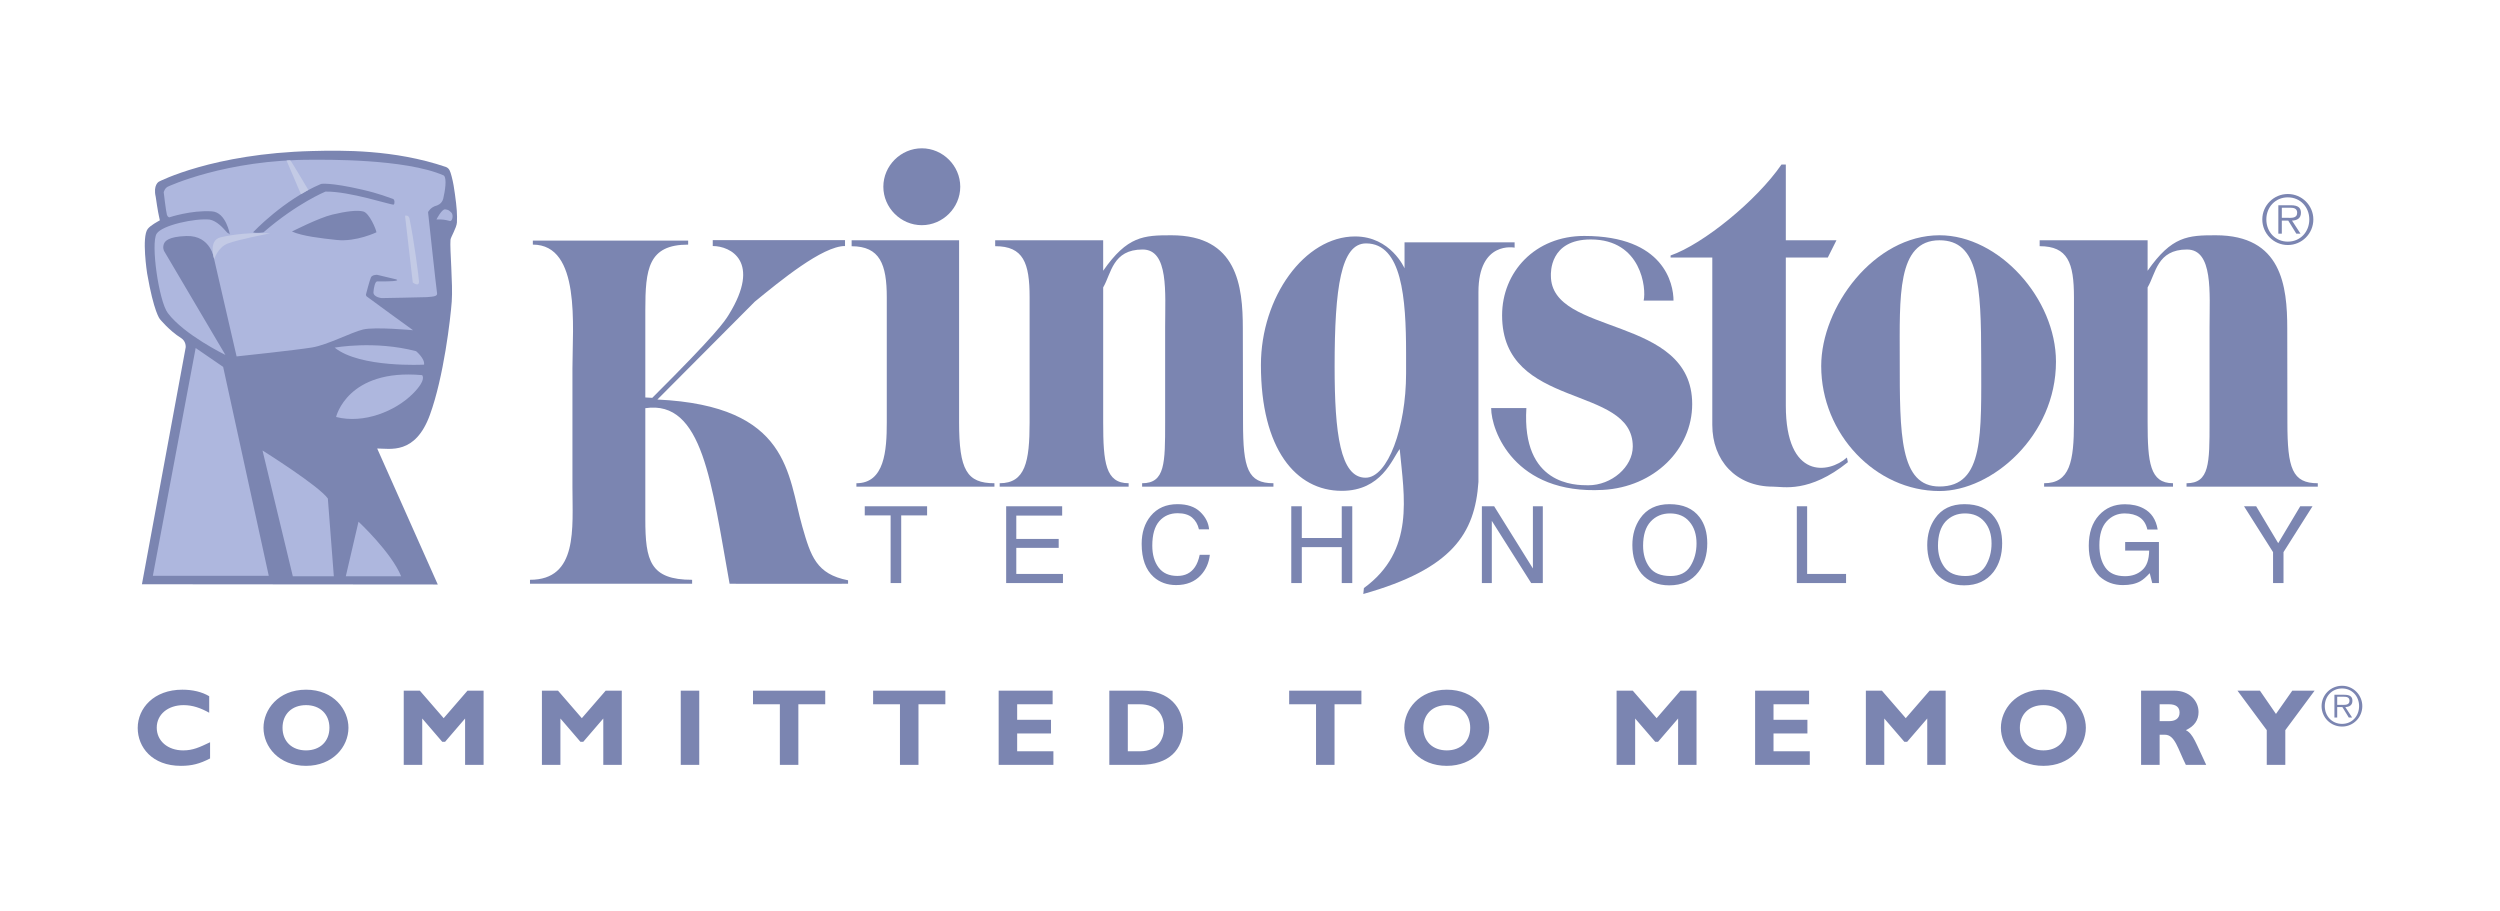 <?xml version="1.0" encoding="UTF-8"?>
<svg xmlns="http://www.w3.org/2000/svg" width="236" height="86" viewBox="0 0 236 86" fill="none">
  <path d="M60.918 38.533V49.013C60.918 52.935 61.367 54.733 65.336 54.733V55.107H50.031V54.733C54.577 54.733 54.038 49.865 54.038 45.944V34.765C54.038 30.845 54.849 23.092 50.301 23.092V22.714H64.962V23.092C61.188 23.092 60.918 25.387 60.918 29.304V37.52L61.574 37.556C67.702 31.444 68.391 30.365 68.809 29.686C71.877 24.702 68.978 23.225 67.284 23.225V22.669H79.77V23.225C77.639 23.225 73.625 26.54 71.255 28.475L62.057 37.715C74.611 38.31 74.34 44.853 75.744 49.733C76.536 52.484 77.048 54.196 80.058 54.779V55.107C80.058 55.107 68.874 55.119 68.874 55.107C67.162 45.62 66.35 37.722 60.918 38.533M90.538 39.873C90.538 44.355 91.263 45.618 93.874 45.618V45.944H80.844V45.618C83.504 45.618 83.712 42.533 83.712 39.873V28.063C83.712 24.945 83.054 23.245 80.394 23.245V22.682H90.538V39.873M87.019 14C89.001 14 90.648 15.645 90.648 17.628C90.648 19.611 89.001 21.257 87.019 21.257C85.034 21.257 83.388 19.611 83.388 17.628C83.388 15.645 85.034 14 87.019 14ZM104.14 25.558C106.418 22.284 107.96 22.209 110.572 22.209C116.799 22.209 117.323 26.977 117.323 31.017L117.342 39.873C117.342 44.222 117.792 45.618 120.212 45.618V45.944H107.816V45.618C109.989 45.618 109.989 43.725 109.989 39.873V30.871C109.989 27.627 110.345 23.553 107.862 23.553C105.018 23.553 104.911 25.826 104.14 27.131V39.872C104.14 43.681 104.365 45.617 106.543 45.617V45.944H94.37V45.617C96.785 45.617 97.195 43.588 97.195 39.872V28.063C97.195 24.811 96.607 23.24 93.945 23.24V22.682H104.139L104.14 25.558ZM168.581 22.682H173.361L172.545 24.308H168.581V38.278C168.581 45.304 172.65 44.718 174.348 43.19L174.441 43.63C170.793 46.57 168.317 45.94 167.382 45.94C163.854 45.94 161.641 43.453 161.641 40.112V24.308H157.704V24.117C160.772 23.052 165.829 18.944 168.173 15.53H168.581V22.682Z" fill="#7B85B1"></path>
  <path d="M171.922 34.553C171.922 28.966 176.926 22.209 183.088 22.209C188.711 22.209 194.084 28.198 194.084 34.147C194.084 41.154 188.039 46.354 183.088 46.354C177.071 46.354 171.922 40.972 171.922 34.553ZM187.026 33.921C187.026 26.856 186.775 22.682 183.088 22.682C179.046 22.682 179.336 28.064 179.336 33.921C179.336 40.987 179.322 45.926 183.088 45.926C187.315 45.926 187.026 40.987 187.026 33.921Z" fill="#7B85B1"></path>
  <path d="M202.736 25.558C205.014 22.284 206.554 22.209 209.162 22.209C215.39 22.209 215.917 26.977 215.917 31.017L215.93 39.873C215.93 44.222 216.39 45.618 218.8 45.618V45.944H206.409V45.618C208.582 45.618 208.582 43.725 208.582 39.873V30.871C208.582 27.627 208.937 23.553 206.449 23.553C203.617 23.553 203.512 25.826 202.735 27.131V39.872C202.735 43.681 202.959 45.617 205.132 45.617V45.944H192.964V45.617C195.387 45.617 195.782 43.588 195.782 39.872V28.063C195.782 24.811 195.203 23.24 192.543 23.24V22.682H202.735V25.558M132.132 42.39C131.423 43.319 130.42 46.335 126.665 46.335C122.315 46.335 119.031 42.372 119.031 34.46C119.031 28.032 123.165 22.32 127.92 22.32C131.289 22.32 132.588 25.328 132.588 25.328V22.875H142.98V23.378C142.98 23.378 139.565 22.689 139.565 27.573V45.494C139.232 50.361 137.113 53.699 128.694 56.073L128.753 55.512C133.591 51.986 132.552 46.883 132.132 42.39H132.132ZM132.734 33.364C132.734 28.105 132.336 22.978 128.955 22.978C126.594 22.978 125.988 27.113 125.988 34.603C125.988 40.89 126.516 45.096 128.909 45.096C131.019 45.096 132.734 40.331 132.734 35.258V33.364Z" fill="#7B85B1"></path>
  <path d="M140.765 38.523H144.09C143.642 45.802 148.709 45.81 149.934 45.81C152.132 45.81 154.134 44.077 154.134 42.152C154.134 36.23 141.798 38.761 141.798 29.767C141.798 25.681 144.903 22.273 149.551 22.273C157.096 22.273 157.979 26.799 157.979 28.375H155.161C155.424 27.25 154.964 22.605 150.17 22.605C146.246 22.605 146.404 25.806 146.404 26.023C146.404 31.764 159.743 29.686 159.743 38.148C159.743 42.418 156.149 45.98 151.316 46.246C142.966 46.703 140.765 40.657 140.765 38.523ZM213.561 20.713C213.561 19.395 214.641 18.314 215.971 18.314C217.3 18.314 218.38 19.395 218.38 20.713C218.38 22.05 217.301 23.13 215.971 23.13C214.641 23.13 213.561 22.05 213.561 20.713L213.561 20.713ZM217.998 20.713C217.998 19.547 217.143 18.63 215.971 18.63C214.799 18.63 213.943 19.547 213.943 20.713C213.943 21.897 214.799 22.811 215.971 22.811C217.143 22.811 217.998 21.897 217.998 20.713ZM217.169 22.061H216.774L216.01 20.825H215.404V22.061H215.075V19.374H216.247C216.971 19.374 217.208 19.642 217.208 20.085C217.208 20.615 216.84 20.809 216.366 20.825L217.169 22.061ZM215.918 20.563C216.3 20.563 216.853 20.627 216.853 20.082C216.853 19.66 216.511 19.608 216.168 19.608H215.405V20.563L215.918 20.563ZM81.633 47.792H87.518V48.653H85.074V55.043H84.074V48.653H81.633V47.792ZM94.981 55.043V47.791H100.268V48.675H95.938V50.878H99.941V51.719H95.938V54.177H100.343V55.043L94.981 55.043ZM111.158 47.593C112.076 47.593 112.788 47.835 113.295 48.317C113.802 48.802 114.084 49.355 114.138 49.968H113.18C113.072 49.498 112.857 49.131 112.532 48.853C112.207 48.583 111.755 48.448 111.17 48.448C110.452 48.448 109.877 48.699 109.437 49.199C108.998 49.703 108.776 50.471 108.776 51.508C108.776 52.356 108.975 53.046 109.372 53.575C109.771 54.103 110.359 54.368 111.147 54.368C111.873 54.368 112.423 54.089 112.802 53.532C113.002 53.238 113.153 52.854 113.25 52.376H114.207C114.123 53.139 113.837 53.779 113.358 54.297C112.785 54.919 112.009 55.231 111.029 55.231C110.185 55.231 109.478 54.975 108.905 54.467C108.153 53.791 107.773 52.747 107.773 51.34C107.773 50.27 108.06 49.393 108.624 48.707C109.239 47.965 110.078 47.593 111.158 47.593ZM121.896 55.043V47.791H122.89V50.787H126.661V47.791H127.654V55.043H126.661V51.648H122.89V55.043L121.896 55.043ZM139.889 55.043V47.791H141.048L144.706 53.663V47.791H145.641V55.043H144.546L140.827 49.169V55.043H139.889ZM155.714 53.55C155.306 52.999 155.108 52.32 155.108 51.518C155.108 50.515 155.345 49.752 155.819 49.239C156.294 48.723 156.912 48.467 157.65 48.467C158.427 48.467 159.045 48.726 159.48 49.246C159.928 49.764 160.152 50.45 160.152 51.304C160.152 52.111 159.954 52.827 159.572 53.446C159.191 54.065 158.558 54.376 157.703 54.376C156.781 54.376 156.122 54.103 155.714 53.55ZM154.832 48.935C154.345 49.633 154.095 50.474 154.095 51.454C154.095 52.539 154.384 53.439 154.95 54.149C155.583 54.883 156.465 55.257 157.584 55.257C158.769 55.257 159.691 54.836 160.336 53.99C160.889 53.275 161.166 52.376 161.166 51.292C161.166 50.289 160.929 49.471 160.441 48.827C159.823 48.005 158.875 47.593 157.597 47.593C156.373 47.593 155.451 48.039 154.832 48.935ZM169.62 55.043V47.791H170.594V54.177H174.268V55.043H169.62ZM183.565 53.55C183.156 52.999 182.945 52.32 182.945 51.518C182.945 50.515 183.195 49.752 183.656 49.239C184.144 48.723 184.749 48.467 185.5 48.467C186.277 48.467 186.882 48.726 187.33 49.246C187.778 49.764 188.002 50.45 188.002 51.304C188.002 52.111 187.804 52.827 187.423 53.446C187.028 54.065 186.408 54.376 185.54 54.376C184.631 54.376 183.973 54.103 183.565 53.55ZM182.669 48.935C182.181 49.633 181.931 50.474 181.931 51.454C181.931 52.539 182.221 53.439 182.787 54.149C183.432 54.883 184.301 55.257 185.421 55.257C186.619 55.257 187.528 54.836 188.186 53.99C188.726 53.275 189.003 52.376 189.003 51.292C189.003 50.289 188.765 49.471 188.278 48.827C187.673 48.005 186.724 47.593 185.448 47.593C184.21 47.593 183.288 48.039 182.669 48.935ZM200.59 47.601C201.275 47.601 201.868 47.735 202.355 47.999C203.079 48.379 203.527 49.038 203.685 49.988H202.711C202.592 49.457 202.342 49.071 201.973 48.83C201.604 48.588 201.131 48.467 200.564 48.467C199.893 48.467 199.326 48.718 198.865 49.22C198.405 49.724 198.181 50.474 198.181 51.473C198.181 52.333 198.365 53.039 198.747 53.579C199.129 54.123 199.747 54.392 200.604 54.392C201.262 54.392 201.802 54.2 202.223 53.819C202.658 53.441 202.868 52.827 202.881 51.975H200.616V51.162H203.803V55.043H203.171L202.934 54.107C202.592 54.472 202.302 54.728 202.052 54.867C201.617 55.114 201.064 55.233 200.406 55.233C199.537 55.233 198.799 54.956 198.18 54.4C197.508 53.701 197.18 52.745 197.18 51.525C197.18 50.311 197.495 49.346 198.154 48.628C198.787 47.943 199.59 47.601 200.59 47.601ZM214.575 52.12L211.836 47.792H212.982L215.063 51.276L217.143 47.792H218.302L215.563 52.12V55.043H214.576V52.12" fill="#7B85B1"></path>
  <path d="M15.038 20.563C14.895 19.981 14.702 18.59 14.702 18.59C14.435 17.458 14.996 17.15 14.996 17.15C14.996 17.15 20.091 14.49 29.467 14.257C32.292 14.184 37.194 14.1 42.094 15.761C42.423 15.896 42.502 16.157 42.632 16.643C42.796 17.25 42.87 17.788 42.946 18.327C43.124 19.584 43.17 20.305 43.133 21.003C43.105 21.502 42.55 22.384 42.527 22.634C42.448 23.489 42.767 26.83 42.645 28.462C42.524 30.097 41.891 35.575 40.582 39.167C39.201 42.957 36.816 42.338 35.606 42.338L41.326 55.177L13.398 55.154L17.529 32.79C17.529 32.79 17.592 32.224 17.089 31.909C15.981 31.216 15.089 30.117 15.089 30.117C15.089 30.117 14.524 29.48 13.889 25.81C13.889 25.81 13.352 22.361 13.949 21.607C14.225 21.258 14.89 20.917 15.089 20.799L15.038 20.563Z" fill="#7B85B1"></path>
  <path d="M31.594 32.817C31.594 32.817 35.347 32.123 39.279 33.152C39.279 33.152 40.121 33.85 40.032 34.422C40.032 34.422 33.983 34.753 31.594 32.817ZM31.726 39.363C31.726 39.363 32.784 34.776 39.844 35.413C39.844 35.413 40.332 35.806 38.964 37.176C37.338 38.799 34.361 40.037 31.726 39.363ZM37.371 26.365L35.597 25.942C35.597 25.942 35.143 25.931 35.023 26.174C34.901 26.416 34.549 27.787 34.549 27.787C34.549 27.787 34.526 27.89 34.617 27.984C34.708 28.073 38.995 31.174 38.995 31.174C38.995 31.174 35.385 30.833 34.266 31.106C33.148 31.378 30.917 32.558 29.466 32.8C28.014 33.04 22.669 33.615 22.335 33.646L20.218 24.469C20.218 24.469 19.936 22.209 17.605 22.28C15.852 22.334 15.578 22.79 15.488 22.986C15.316 23.362 15.488 23.693 15.488 23.693L21.277 33.505C21.277 33.505 17.386 31.611 15.841 29.552C14.994 28.424 14.217 22.986 14.782 22.069C15.287 21.247 18.453 20.586 19.795 20.728C20.447 20.855 21.025 21.468 21.418 21.929C21.539 22.069 21.607 21.991 21.701 22.14C21.701 22.14 21.352 20.041 20.006 19.952C18.063 19.82 15.983 20.517 15.983 20.517C15.983 20.517 15.826 20.499 15.759 20.284C15.666 19.979 15.455 18.15 15.455 18.15C15.455 18.15 15.538 17.773 15.841 17.621C15.841 17.621 21.308 15.049 29.536 15.08C30.506 15.083 38.23 14.959 41.89 16.563C42.212 16.819 42.006 18.054 41.842 18.748C41.716 19.28 41.208 19.41 41.208 19.41C40.644 19.55 40.408 20.021 40.408 20.021C40.408 20.021 41.194 27.342 41.255 27.647C41.316 27.948 41.044 27.998 40.285 28.05C39.953 28.072 36.03 28.14 36.03 28.14C36.03 28.14 35.222 28.059 35.255 27.574C35.278 27.222 35.395 26.563 35.607 26.563H36.361C36.361 26.563 37.95 26.56 37.371 26.365ZM30.313 17.362C26.784 18.844 23.888 21.929 23.888 21.929C24.192 22.05 24.877 21.929 24.877 21.929C28.054 19.174 30.722 18.088 30.722 18.088C32.981 18.04 36.95 19.376 37.16 19.316C37.267 19.285 37.284 18.84 37.1 18.778C36.674 18.637 35.81 18.276 34.196 17.903C31.093 17.189 30.313 17.362 30.313 17.362ZM27.561 21.856C28.537 22.288 30.247 22.49 31.815 22.656C33.631 22.844 35.537 21.929 35.537 21.929C35.508 21.656 34.87 20.116 34.296 19.964C33.722 19.812 32.642 19.954 31.373 20.257C30.102 20.559 27.561 21.856 27.561 21.856ZM42.031 19.763C42.376 19.817 42.356 19.854 42.578 20.035C42.796 20.218 42.742 20.677 42.596 20.823C42.45 20.969 42.314 20.682 41.203 20.715C41.203 20.715 41.707 19.714 42.031 19.763ZM18.471 32.852L21.065 34.633L25.371 54.355H14.43L18.471 32.852ZM24.781 42.525C24.781 42.525 30.101 45.86 30.948 47.06L31.514 54.401H27.642L24.781 42.525ZM33.843 49.247C33.843 49.247 36.95 52.14 37.867 54.401H32.644L33.843 49.247Z" fill="#AEB7DE"></path>
  <path d="M38.235 20.364C38.235 20.364 38.575 20.264 38.653 20.628C39.039 22.404 39.554 26.281 39.554 26.574C39.554 27.134 38.965 26.664 38.965 26.664L38.235 20.364M27.051 15.158C27.051 15.158 27.172 15.121 27.393 15.127C27.454 15.129 29.104 17.927 29.104 17.927C29.064 17.957 28.502 18.272 28.408 18.334L27.051 15.158ZM20.219 24.469C20.219 24.469 19.619 22.682 20.831 22.401C22.045 22.121 23.631 21.934 25.497 22.029C25.497 22.029 22.418 22.619 21.485 22.994C20.552 23.366 20.219 24.469 20.219 24.469Z" fill="#C3CAE5"></path>
  <path d="M19.831 71.598C18.855 72.101 18.115 72.296 17.078 72.296C14.355 72.296 13 70.529 13 68.721C13 66.852 14.53 65.106 17.211 65.106C18.187 65.106 19.06 65.311 19.749 65.723V67.283C18.978 66.852 18.198 66.564 17.335 66.564C15.846 66.564 14.797 67.447 14.797 68.691C14.797 69.945 15.835 70.837 17.293 70.837C18.208 70.837 18.823 70.55 19.831 70.068V71.598M28.889 72.296C26.322 72.296 24.874 70.488 24.874 68.7C24.874 67.005 26.25 65.106 28.889 65.106C31.529 65.106 32.894 67.016 32.894 68.7C32.894 70.499 31.406 72.296 28.889 72.296ZM28.889 66.564C27.553 66.564 26.671 67.417 26.671 68.7C26.671 69.985 27.553 70.837 28.889 70.837C30.215 70.837 31.098 69.985 31.098 68.7C31.098 67.417 30.215 66.564 28.889 66.564ZM44.132 65.199H45.651V72.204H43.905V67.827L42.016 70.026H41.748L39.859 67.827V72.204H38.113V65.199H39.632L41.883 67.796L44.132 65.199M57.175 65.199H58.696V72.204H56.95V67.827L55.06 70.026H54.793L52.903 67.827V72.204H51.157V65.199H52.677L54.925 67.796L57.175 65.199M64.263 65.199H66.009V72.203H64.263V65.199ZM77.902 66.483H75.365V72.204H73.619V66.483H71.083V65.198H77.902V66.483ZM89.241 66.483H86.705V72.204H84.957V66.483H82.421V65.198H89.241L89.241 66.483ZM99.441 72.204H94.274V65.199H99.368V66.483H96.02V67.951H99.215V69.236H96.02V70.92H99.441V72.204M107.812 65.199C110.369 65.199 111.683 66.79 111.683 68.71C111.683 70.725 110.41 72.204 107.615 72.204H104.72V65.199H107.812ZM106.465 70.92H107.605C109.362 70.92 109.886 69.728 109.886 68.7C109.886 67.499 109.239 66.483 107.586 66.483H106.465V70.92ZM128.517 66.483H125.98V72.204H124.233V66.483H121.697V65.198H128.517L128.517 66.483M136.58 72.296C134.012 72.296 132.564 70.488 132.564 68.7C132.564 67.005 133.939 65.106 136.58 65.106C139.22 65.106 140.585 67.016 140.585 68.7C140.586 70.499 139.096 72.296 136.58 72.296ZM136.58 66.564C135.246 66.564 134.362 67.417 134.362 68.7C134.362 69.985 135.246 70.837 136.58 70.837C137.905 70.837 138.788 69.985 138.788 68.7C138.788 67.417 137.905 66.564 136.579 66.564M158.637 65.199H160.152V72.204H158.413V67.827L156.518 70.026H156.254L154.358 67.827V72.204H152.606V65.199H154.134L156.386 67.796L158.637 65.199M170.844 72.204H165.682V65.199H170.778V66.483H167.42V67.951H170.62V69.236H167.42V70.92H170.844V72.204M182.155 65.199H183.67V72.204H181.932V67.827L180.035 70.026H179.772L177.876 67.827V72.204H176.138V65.199H177.652L179.904 67.796L182.156 65.199M192.901 72.296C190.333 72.296 188.884 70.488 188.884 68.7C188.884 67.005 190.254 65.106 192.901 65.106C195.534 65.106 196.904 67.016 196.904 68.7C196.904 70.499 195.416 72.296 192.901 72.296ZM192.901 66.564C191.557 66.564 190.675 67.417 190.675 68.7C190.675 69.985 191.557 70.837 192.901 70.837C194.217 70.837 195.099 69.985 195.099 68.7C195.099 67.417 194.217 66.564 192.901 66.564ZM205.252 65.199C206.687 65.199 207.543 66.165 207.543 67.212C207.543 67.982 207.148 68.558 206.345 68.926C207.056 69.287 207.28 70.149 208.267 72.204H206.345C205.594 70.704 205.318 69.359 204.37 69.359H203.869V72.204H202.118V65.199H205.252V65.199ZM203.869 68.074H204.791C205.279 68.074 205.752 67.869 205.752 67.273C205.752 66.75 205.41 66.483 204.752 66.483H203.869L203.869 68.074ZM213.982 68.926L211.217 65.198H213.337L214.851 67.396L216.392 65.198H218.499L215.733 68.926V72.204H213.982V68.926ZM219.157 66.657C219.157 65.603 220.013 64.737 221.093 64.737C222.146 64.737 223.002 65.603 223.002 66.657C223.002 67.725 222.146 68.588 221.093 68.588C220.013 68.588 219.157 67.725 219.157 66.657ZM222.699 66.657C222.699 65.724 222.028 64.99 221.093 64.99C220.145 64.99 219.46 65.724 219.46 66.657C219.46 67.604 220.145 68.334 221.093 68.334C222.028 68.334 222.699 67.604 222.699 66.657ZM222.041 67.736H221.725L221.119 66.747H220.632V67.736H220.369V65.586H221.304C221.883 65.586 222.068 65.801 222.068 66.153C222.068 66.577 221.778 66.734 221.396 66.747L222.041 67.736ZM221.04 66.536C221.343 66.536 221.791 66.588 221.791 66.152C221.791 65.814 221.515 65.773 221.251 65.773H220.632V66.537H221.04" fill="#7B85B1"></path>
</svg>
